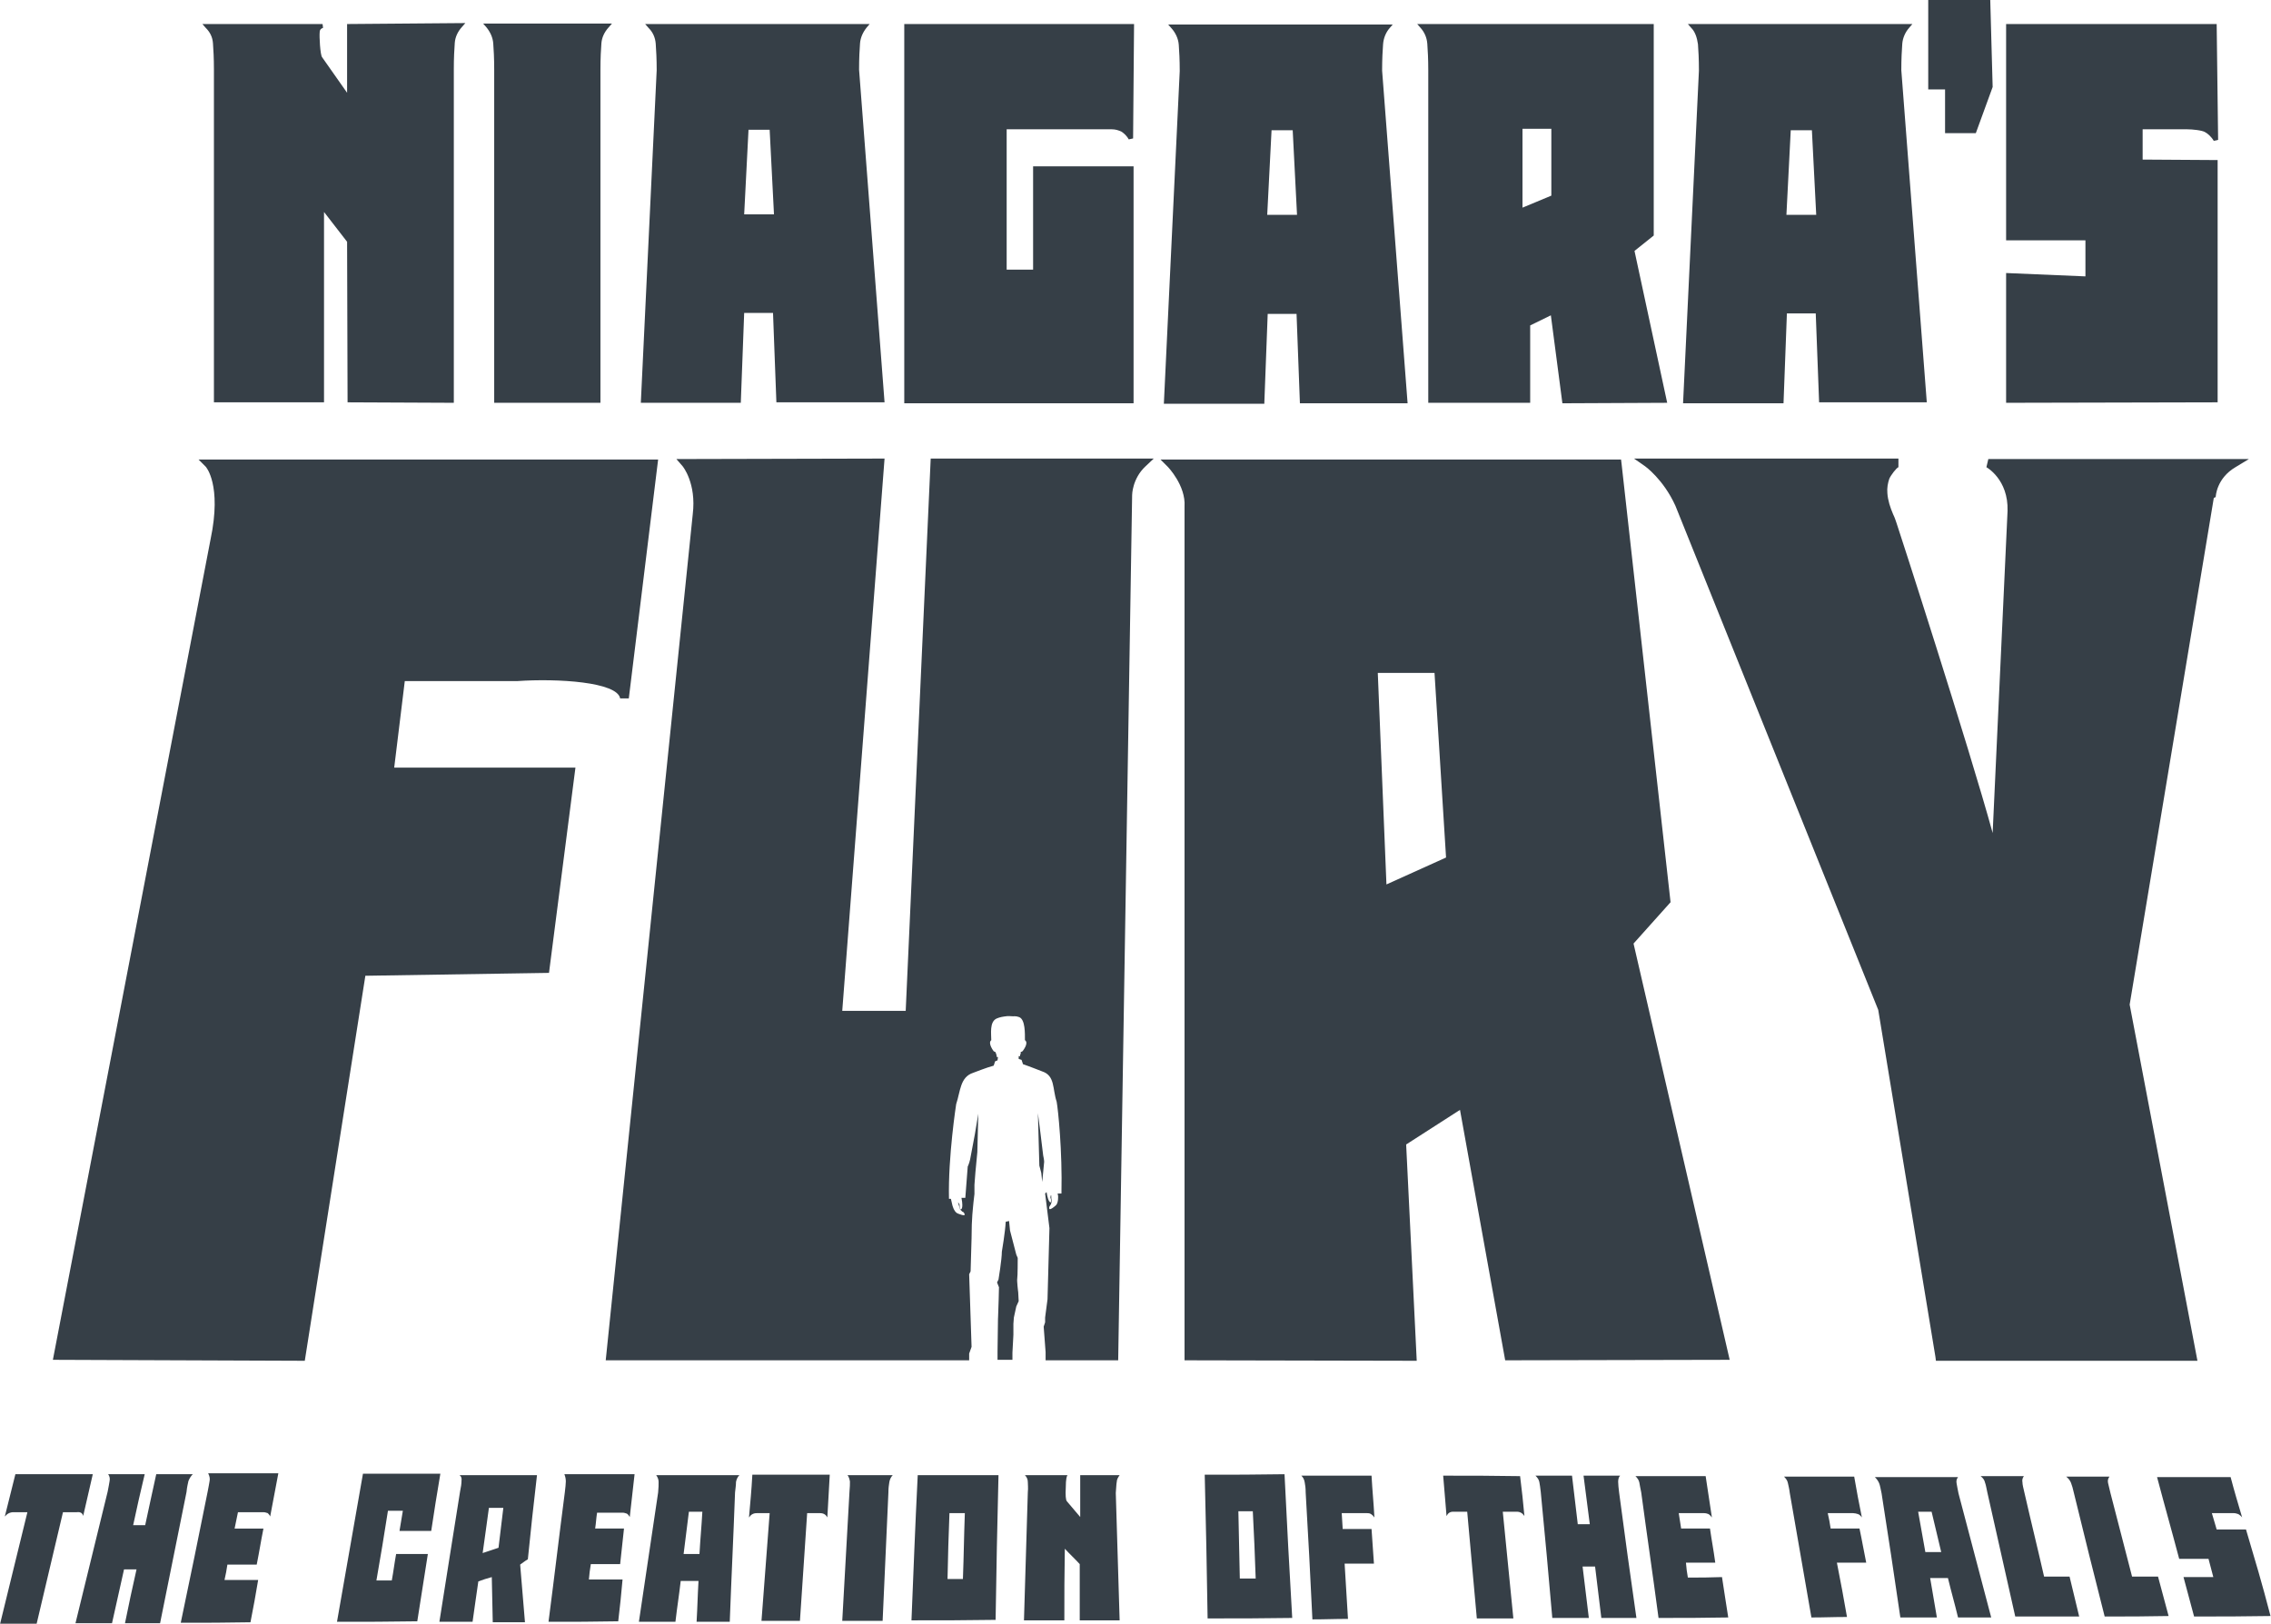 <?xml version="1.0" encoding="utf-8"?>
<!-- Generator: Adobe Illustrator 19.1.0, SVG Export Plug-In . SVG Version: 6.00 Build 0)  -->
<!DOCTYPE svg PUBLIC "-//W3C//DTD SVG 1.1//EN" "http://www.w3.org/Graphics/SVG/1.1/DTD/svg11.dtd">
<svg version="1.1" xmlns="http://www.w3.org/2000/svg" xmlns:xlink="http://www.w3.org/1999/xlink" x="0px" y="0px"
	 viewBox="0 0 472.4 337.8" enable-background="new 0 0 472.4 337.8" xml:space="preserve">
<g id="Layer_1" display="none">
</g>
<g id="Layer_2">
	<g>
		<path fill="#363F47" d="M216.8,245.9l0.4-4.2c0,0,0-0.4-0.2-1.3l-0.6-4.9l-0.5-3.9l0.3,10.9l0.4,1.5L216.8,245.9z"/>
		<path fill="#363F47" d="M114.2,202.4l5.5-42.7H82l2.2-18l23.3,0c8.6-0.6,20.9,0.2,21.5,3.6l1.8,0l6.1-49.7H43.4l-2.1,0l1.5,1.5
			c0,0,3.4,3.7,1,15.1L11,282.9l52.4,0.2l12.6-80.1L114.2,202.4z"/>
		<path fill="#363F47" d="M188.4,210.3h-13.2L184,95.4l-41.3,0.1l-2,0L142,97c0,0,2.9,3.5,2.1,10l-18.1,176h75.6v-1.4l0.3,0l-0.3,0
			l0.5-1.4l-0.5-15.1l0.3-0.6l0.2-6.9c0-4.4,0.3-6.2,0.4-7.5l0.2-1.7l0-1.9l0.2-2.6l0.4-4.2l0.2-8l-0.7,4.2l-1,5.3
			c-0.2,0.9-0.5,1.5-0.5,1.5l-0.5,6.5H200c0.5,2.6-0.2,2.4-0.2,2.4c-0.2,0-0.2-1-0.2-1c-0.6-1.1-0.1,0.3-0.1,0.3
			c0.1,0.4,0.1,0.6,0.3,0.8c0.1,0.1,0.3,0.3,0.4,0.4c0.2,0,0.3,0.2,0.3,0.2c0.8,1.1-1.4,0.1-1.4,0.1c-0.7-0.4-1-1.7-1-1.7l-0.3-1.3
			h-0.4c-0.2-8.8,1.5-19.7,1.5-19.7c0.9-2.7,0.8-5.6,3.5-6.5c0.3-0.1,2.8-1.1,4.3-1.5l0.3-0.9l0.5-0.2l0.1-0.7
			c-0.2,0.1-0.3-0.1-0.3-0.1c0.1-0.1-0.1-0.4-0.1-0.7c0,0-0.1,0-0.1,0c0-0.1,0-0.1,0-0.2l-0.4-0.2c0,0-1.3-1.7-0.5-2.3
			c0-1.3-0.4-3.8,1.1-4.5c0.7-0.3,1.3-0.4,2.2-0.5v0c0.1,0,0.2,0,0.3,0c0.1,0,0.2,0,0.3,0v0c0.9,0.1,1.1-0.1,1.9,0.2
			c1.3,0.5,1.2,3.5,1.2,4.8c0.9,0.6-0.5,2.3-0.5,2.3l-0.4,0.2c0,0.1,0,0.3,0.1,0.4c0,0-0.1,0-0.2,0c0,0.2,0,0.3,0,0.4
			c0,0-0.1,0.1-0.3,0l0,0.6l0.6,0.2l0.3,0.9c1.5,0.5,3.7,1.4,4,1.5c2.7,0.9,2.1,3.6,3,6.3c0.3,1.6,1.2,10.3,1,19.1h-0.4h-0.4
			l0.1,0.5c0,0,0.1,1.3-0.4,1.9c0,0-1.8,1.7-1.4,0.3c0,0,0.1-0.1,0.2-0.3c0.1-0.1,0.2-0.4,0.2-0.5c0.1-0.2,0.1-0.4,0-0.8
			c0,0,0-1.5-0.2-0.3c0,0,0.3,0.9,0.1,1c0,0-0.5,0.4-0.9-2.1l0,0l-0.3,0.3l0.9,7.2l-0.4,14.8l-0.5,3.8l0,1l-0.3,0.9l0.4,5.3v0l0,0.2
			h0l0,1.5h15.1l2.9-180c0,0,0-3.4,2.8-6l1.7-1.6h-46.4L188.4,210.3z"/>
		<path fill="#363F47" d="M211.6,266c0.1-0.4,0.1-4.3,0.1-4.3l-0.3-0.7l-1.3-5l-0.2-2c-0.1,0.1-0.6,0.1-0.7,0.2
			c-0.1,2.1-0.8,6.2-0.8,6.2c0,1.6-0.7,5.8-0.7,5.8l-0.3,0.6l0.4,1c0,0-0.1,4.6-0.2,6.6c0-0.2,0-0.4,0-0.4l-0.1,7.2l0,1.7h3.1l0-1.5
			h0l0.2-3.7l0-2.3l0.1-1.3l0.5-2.3l0.5-1.1l-0.1-1.9C211.8,268.9,211.5,266.4,211.6,266z"/>
		<path fill="#363F47" d="M460.9,103.4c0-0.2,0.2-3.9,4.1-6.2l2.8-1.7h-54.2l-0.4,1.7c0,0,4.6,2.5,4.4,9.1l-3.1,67
			c-4.9-17.9-19.8-64-20-64.5c-0.2-0.6-0.4-1.2-0.7-1.8c-0.6-1.4-1.1-2.9-1.2-4.4c-0.1-1.1,0.1-2.1,0.4-3c0.3-0.7,1.5-2.3,1.9-2.4
			v-1.8h-55l2.3,1.6c0,0,3.8,2.7,6.3,8.2l42.2,104.9l11.9,72.2l0.1,0.8h54.4l-14.1-74.1l17.5-105.4L460.9,103.4z"/>
		<path fill="#363F47" d="M347.5,187.7l-10.2-91.3l-0.1-0.8l-95.8,0l1.5,1.5c0,0,3.8,3.9,3.5,8.3v177.6l48.3,0.1l-2.2-45l11.2-7.2
			l9.4,52.1l46.7-0.1l-20-86.6L347.5,187.7z M288.4,184l-1.8-44h11.8l2.4,38.4L288.4,184z"/>
		<path fill="#363F47" d="M44.3,9c0.1,1.3,0.2,3.2,0.2,5.5l0,69.2h22.9l0-39.6l4.8,6.2l0.1,33.4l22.1,0.1V14.4
			c0-2.3,0.1-4.2,0.2-5.5c0.1-1.2,0.6-2.3,1.5-3.3l0.7-0.8L72.2,5v14.3L67,11.9c-0.4-0.5-0.6-4.4-0.5-5.2c0-0.5,0.3-0.8,0.7-0.9
			L67.1,5h-25l0.7,0.8C43.7,6.7,44.2,7.7,44.3,9z"/>
		<path fill="#363F47" d="M102.6,9c0.1,1.3,0.2,3.1,0.2,5.5v69.3h22.1V14.5c0-2.4,0.1-4.2,0.2-5.5c0.1-1.2,0.6-2.3,1.5-3.3l0.7-0.8
			h-26.8l0.7,0.8C102,6.7,102.5,7.8,102.6,9z"/>
		<path fill="#363F47" d="M371,83.8l0.7-18.6h6l0.7,18.5h22.4l-5.3-69.1c0-2.3,0.1-4.2,0.2-5.5c0.1-1.2,0.6-2.4,1.5-3.4l0.6-0.7
			h-46.7l0.7,0.8c0.8,0.8,1.2,2,1.4,3.4c0.1,1.3,0.2,3.1,0.2,5.5l-3.3,69.2H371z M372.5,27.1h4.4l0.9,17.6h-6.2L372.5,27.1z"/>
		<path fill="#363F47" d="M263,83.8l0.7-18.5h6l0.7,18.6h22.4l-5.3-69.2c0-2.4,0.1-4.2,0.2-5.5c0.1-1.3,0.6-2.5,1.4-3.4l0.6-0.7H243
			l0.7,0.8c0.8,0.9,1.4,2.1,1.5,3.4c0.1,1.3,0.2,3.2,0.2,5.5l-3.3,69.2H263z M264.5,27.1h4.4l0.9,17.6h-6.2L264.5,27.1z"/>
		<path fill="#363F47" d="M154.1,83.7l0.7-18.6h6l0.7,18.6H184l-5.3-69.2c0-2.4,0.1-4.2,0.2-5.5c0.1-1.2,0.6-2.3,1.4-3.3l0.6-0.7
			h-46.7l0.7,0.8c0.9,0.9,1.4,2,1.5,3.3c0.1,1.4,0.2,3.2,0.2,5.5l-3.3,69.2H154.1z M155.7,27h4.4l0.9,17.6h-6.2L155.7,27z"/>
		<path fill="#363F47" d="M235.8,34.6h-20.9v21.5h-5.5V26.9h21.9c0.7,0,1.4,0.2,2,0.5c0.6,0.4,1.1,0.9,1.5,1.6l0.9-0.2L235.9,5
			h-47.8v78.9h47.7V34.6z"/>
		<path fill="#363F47" d="M296.9,9.1c0.1,1.4,0.2,3.2,0.2,5.5v69.2h21.2V67.7l4.3-2.1l2.4,18.3l21.8-0.1l-6.8-31.6L344,49L344,5
			l-49.2,0l0.7,0.8C296.3,6.7,296.8,7.8,296.9,9.1z M316.7,26.8h6v13.9l-6,2.5V26.8z"/>
		<polygon fill="#363F47" points="404.6,27.7 411,27.7 414.5,18.1 414.5,18.1 414,0 401.1,0 401.1,18.6 404.6,18.6 		"/>
		<path fill="#363F47" d="M461.3,33.3l-15.6-0.1v-6.3h9.3c1,0,3.1,0.2,3.7,0.6c0.6,0.3,1.4,1.1,1.8,1.8l0.9-0.2L461.1,5h-43.8v45
			h16.5v7.5l-16.5-0.7v27l44-0.1V33.3z"/>
		<path fill="#363F47" d="M232.3,308.3c0-0.5,0.3-1,0.6-1.4c-3.3,0-4.9,0-8.2,0c0,3.5,0,5.2,0,8.7c-1.1-1.3-1.7-2-2.8-3.3
			c-0.2-0.3-0.3-1.2-0.2-2.9c0-1.6,0.2-2.5,0.4-2.5c-3.6,0-5.4,0-8.9,0c0.4,0.4,0.6,0.9,0.6,1.4c0,0.5,0.1,1.2,0,2.2
			c-0.3,10.6-0.5,16-0.8,26.6c3.4,0,5.1,0,8.4,0c0-6,0-8.9,0.1-14.9c1.2,1.3,1.9,1.9,3.1,3.2c0,4.7,0,7,0,11.7c3.3,0,5,0,8.3,0
			c-0.3-10.6-0.5-15.9-0.8-26.5C232.2,309.5,232.2,308.8,232.3,308.3z"/>
		<path fill="#363F47" d="M39.2,308.1c0.2-0.5,0.5-1,0.9-1.4c-3,0-4.6,0-7.6,0c-0.9,4.2-1.4,6.3-2.3,10.6c-1,0-1.5,0-2.5,0
			c0.9-4.2,1.4-6.4,2.4-10.6c-3,0-4.6,0-7.6,0c0.3,0.4,0.4,0.9,0.3,1.4c-0.1,0.5-0.2,1.3-0.4,2.2c-2.7,11-4,16.4-6.7,27.4
			c3,0,4.6,0,7.6,0c1-4.5,1.5-6.7,2.5-11.2c1,0,1.5,0,2.6,0c-1,4.5-1.5,6.7-2.4,11.2c2.9,0,4.4,0,7.3,0c2.2-10.9,3.3-16.4,5.5-27.3
			C38.9,309.3,39.1,308.6,39.2,308.1z"/>
		<path fill="#363F47" d="M89.7,318.5c0.7-4.7,1.1-7.1,1.9-11.9c-6.4,0-9.7,0-16.1,0c-1.8,10.3-3.6,20.5-5.4,30.8
			c6.7,0,10,0,16.7-0.1c0.9-5.6,1.3-8.4,2.2-14c-2.6,0-4,0-6.6,0c-0.4,2.2-0.5,3.3-0.9,5.5c-1.3,0-1.9,0-3.2,0
			c1-5.8,1.5-8.7,2.4-14.5c1.3,0,1.9,0,3.1,0c-0.3,1.7-0.4,2.5-0.7,4.2C85.7,318.5,87.1,318.5,89.7,318.5z"/>
		<path fill="#363F47" d="M96,308.1c0,0.5-0.1,1.3-0.3,2.2c-1.7,10.8-2.6,16.2-4.3,27.1c2.8,0,4.1,0,6.9,0c0.5-3.4,0.7-5.1,1.2-8.4
			c1.1-0.4,1.7-0.6,2.8-0.9c0.1,3.7,0.1,5.6,0.2,9.4c2.7,0,4,0,6.7,0c-0.4-4.8-0.6-7.2-1-12c0.6-0.4,0.9-0.7,1.6-1.1
			c0.7-7,1.1-10.5,1.9-17.5c-6.4,0-9.6,0-16.1,0C95.9,307.1,96.1,307.5,96,308.1z M101.7,313.7c1.2,0,1.8,0,3,0
			c-0.4,3.3-0.6,5-1,8.3c-1.3,0.4-2,0.7-3.3,1.1C100.9,319.4,101.2,317.5,101.7,313.7z"/>
		<path fill="#363F47" d="M137,308.3c0,0.5,0,1.3-0.1,2.2c-1.6,10.8-2.4,16.2-4,26.9c3,0,4.6,0,7.6,0c0.4-3.4,0.7-5.1,1.1-8.5
			c1.5,0,2.2,0,3.7,0c-0.2,3.4-0.2,5.1-0.4,8.5c2.8,0,4.2,0,6.9,0c0.4-10.7,0.7-16.1,1.1-26.9c0.1-0.9,0.2-1.6,0.2-2.2
			c0.1-0.5,0.3-1,0.7-1.4c-6.9,0-10.4,0-17.3,0C136.8,307.3,137,307.8,137,308.3z M143.3,314.5c1.1,0,1.7,0,2.8,0
			c-0.2,3.5-0.4,5.3-0.6,8.8c-1.3,0-2,0-3.3,0C142.6,319.8,142.9,318,143.3,314.5z"/>
		<path fill="#363F47" d="M407,308.6c-0.1-0.5,0-0.9,0.3-1.3c-6.9,0-10.4,0-17.3,0c0.4,0.4,0.7,0.8,0.9,1.3c0.2,0.5,0.3,1.2,0.5,2.1
			c1.6,10.3,2.4,15.5,3.9,25.8c3,0,4.6,0,7.6,0c-0.6-3.3-0.8-4.9-1.4-8.2c1.5,0,2.2,0,3.7,0c0.8,3.3,1.3,4.9,2.1,8.2
			c2.8,0,4.1,0,6.9,0c-2.7-10.3-4.1-15.5-6.8-25.8C407.2,309.8,407.1,309.1,407,308.6z M400.5,322.9c-0.6-3.4-0.9-5.1-1.5-8.4
			c1.1,0,1.7,0,2.8,0c0.8,3.4,1.2,5.1,2,8.4C402.4,322.9,401.8,322.9,400.5,322.9z"/>
		<path fill="#363F47" d="M250.6,306.8c0.3,12,0.4,18,0.6,29.9c7,0,10.6,0,17.6-0.1c-0.7-11.9-1-17.9-1.6-29.9
			C260.5,306.8,257.2,306.8,250.6,306.8z M257.9,328.4c-0.1-5.6-0.2-8.4-0.3-14c1.2,0,1.8,0,3,0c0.3,5.6,0.4,8.4,0.6,14
			C260,328.4,259.3,328.4,257.9,328.4z"/>
		<path fill="#363F47" d="M155.8,315.7c0.4-0.6,0.9-0.9,1.6-0.9c1.1,0,1.6,0,2.7,0c-0.7,9-1,13.4-1.7,22.4c3.2,0,4.8,0,8,0
			c0.6-8.9,0.9-13.4,1.5-22.4c1.1,0,1.6,0,2.7,0c0.7,0,1.2,0.3,1.5,0.9c0.2-3.5,0.3-5.3,0.5-8.9c-6.4,0-9.7,0-16.1,0
			C156.3,310.4,156.1,312.2,155.8,315.7z"/>
		<path fill="#363F47" d="M117.7,308.2c0,0.5-0.1,1.3-0.2,2.2c-1.4,10.8-2,16.2-3.4,27c5.8,0,8.7,0,14.5-0.1
			c0.4-3.5,0.6-5.2,0.9-8.7c-2.8,0-4.2,0-7,0c0.1-1.3,0.2-1.9,0.4-3.2c2.4,0,3.7,0,6.1,0c0.3-3,0.5-4.4,0.8-7.4c-2.4,0-3.6,0-6,0
			c0.2-1.3,0.2-2,0.4-3.3c2.1,0,3.2,0,5.3,0c0.3,0,0.6,0.1,0.9,0.2c0.3,0.2,0.4,0.4,0.6,0.7c0.4-3.6,0.6-5.3,1-8.9
			c-5.8,0-8.8,0-14.6,0C117.6,307.2,117.7,307.7,117.7,308.2z"/>
		<path fill="#363F47" d="M43.6,308.1c-0.1,0.5-0.2,1.3-0.4,2.2c-2.2,10.9-3.3,16.4-5.6,27.3c5.8,0,8.7,0,14.5-0.1
			c0.7-3.5,1-5.3,1.6-8.8c-2.8,0-4.2,0-7,0c0.3-1.3,0.4-1.9,0.6-3.2c2.4,0,3.7,0,6.1,0c0.6-3,0.8-4.5,1.4-7.5c-2.4,0-3.6,0-6,0
			c0.3-1.4,0.4-2,0.7-3.4c2.1,0,3.2,0,5.3,0c0.3,0,0.6,0.1,0.9,0.2c0.2,0.2,0.4,0.4,0.5,0.7c0.7-3.6,1-5.4,1.7-9
			c-5.9,0-8.8,0-14.6,0C43.6,307.1,43.7,307.6,43.6,308.1z"/>
		<path fill="#363F47" d="M285.2,315c0.3,0.2,0.5,0.4,0.7,0.7c-0.2-3.5-0.4-5.2-0.6-8.7c-5.9,0-8.8,0-14.6,0
			c0.4,0.4,0.6,0.8,0.7,1.4c0.1,0.5,0.2,1.2,0.2,2.1c0.6,10.5,0.9,15.8,1.4,26.4c2.9,0,4.4-0.1,7.4-0.1c-0.3-4.6-0.4-6.9-0.7-11.5
			c2.4,0,3.7,0,6.1,0c-0.2-2.9-0.3-4.3-0.5-7.2c-2.4,0-3.6,0-6,0c-0.1-1.3-0.1-2-0.2-3.3c2.1,0,3.2,0,5.3,0
			C284.6,314.8,284.9,314.8,285.2,315z"/>
		<path fill="#363F47" d="M386.8,318c-2.4,0-3.6,0-6,0c-0.2-1.3-0.3-1.9-0.6-3.2c2.1,0,3.2,0,5.3,0c0.3,0,0.7,0.1,1,0.2
			c0.3,0.1,0.6,0.4,0.8,0.7c-0.7-3.4-1-5.1-1.6-8.5c-5.9,0-8.8,0-14.6,0c0.4,0.4,0.7,0.8,0.8,1.3c0.1,0.5,0.3,1.2,0.4,2.1
			c1.8,10.4,2.7,15.6,4.5,25.9c2.9,0,4.4-0.1,7.4-0.1c-0.8-4.5-1.2-6.8-2.1-11.3c2.4,0,3.7,0,6.1,0
			C387.6,322.2,387.4,320.8,386.8,318z"/>
		<path fill="#363F47" d="M176.8,308.2c0,0.5,0,1.2-0.1,2.2c-0.6,10.7-0.9,16.1-1.5,26.8c3.4,0,5.1,0,8.4,0
			c0.5-10.7,0.7-16,1.2-26.7c0-0.9,0.1-1.6,0.2-2.2c0.1-0.5,0.3-1,0.7-1.4c-3.8,0-5.7,0-9.4,0C176.6,307.3,176.7,307.7,176.8,308.2z
			"/>
		<path fill="#363F47" d="M189.6,337.1c7,0,10.5,0,17.5-0.1c0.2-12.1,0.3-18.1,0.6-30.1c-6.7,0-10.1,0-16.8,0
			C190.3,319,190.1,325,189.6,337.1z M197.5,314.8c1.3,0,1.9,0,3.2,0c-0.2,5.5-0.2,8.3-0.4,13.7c-1.3,0-1.9,0-3.2,0
			C197.2,323,197.3,320.3,197.5,314.8z"/>
		<path fill="#363F47" d="M17.3,315.4c0.8-3.5,1.2-5.2,2-8.7c-6.4,0-9.7,0-16.1,0c-0.9,3.5-1.3,5.3-2.2,8.8c0.5-0.6,1.1-0.9,1.8-0.9
			c1.2,0,1.7,0,2.9,0c-2.3,9.3-3.4,14-5.7,23.3c3,0,4.6,0,7.6,0c2.2-9.3,3.3-14,5.5-23.3c1.1,0,1.7,0,2.9,0
			C16.7,314.5,17.2,314.8,17.3,315.4z"/>
		<path fill="#363F47" d="M336.6,308.3c0-0.5,0.1-1,0.4-1.3c-3,0-4.6,0-7.6,0c0.5,4,0.8,6.1,1.3,10.1c-1,0-1.5,0-2.5,0
			c-0.5-4-0.7-6.1-1.2-10.1c-3,0-4.6,0-7.6,0c0.4,0.4,0.7,0.8,0.8,1.3c0.1,0.5,0.2,1.2,0.3,2.1c1,10.5,1.5,15.7,2.4,26.2
			c3,0,4.6,0,7.6,0c-0.5-4.3-0.8-6.4-1.3-10.7c1,0,1.5,0,2.6,0c0.5,4.3,0.8,6.4,1.3,10.7c2.9,0,4.4,0,7.3,0
			c-1.5-10.4-2.2-15.6-3.6-26.1C336.7,309.6,336.6,308.9,336.6,308.3z"/>
		<path fill="#363F47" d="M351.1,328.2c-0.2-1.2-0.3-1.8-0.4-3.1c2.4,0,3.6,0,6.1,0c-0.4-2.9-0.7-4.3-1.1-7.1c-2.4,0-3.6,0-6,0
			c-0.2-1.3-0.3-1.9-0.5-3.2c2.1,0,3.2,0,5.3,0c0.3,0,0.7,0.1,0.9,0.2c0.3,0.2,0.5,0.4,0.7,0.7c-0.5-3.4-0.8-5.2-1.3-8.6
			c-5.9,0-8.8,0-14.6,0c0.4,0.4,0.7,0.8,0.8,1.3c0.1,0.5,0.2,1.2,0.4,2.1c1.4,10.4,2.2,15.6,3.6,26.1c5.8,0,8.7,0,14.5-0.1
			c-0.5-3.3-0.8-5-1.3-8.4C355.3,328.2,353.9,328.2,351.1,328.2z"/>
		<path fill="#363F47" d="M300.2,307c0.3,3.3,0.4,5,0.7,8.4c0.3-0.6,0.7-0.9,1.4-0.9c1.2,0,1.7,0,2.9,0c0.8,8.9,1.2,13.3,2,22.2
			c3,0,4.6,0,7.6,0c-0.9-8.9-1.3-13.3-2.2-22.2c1.2,0,1.7,0,2.9,0c0.7,0,1.2,0.3,1.6,0.9c-0.3-3.3-0.5-5-0.9-8.3
			C309.8,307,306.6,307,300.2,307z"/>
		<path fill="#363F47" d="M425.2,328c-1.6-7-2.5-10.5-4.1-17.5c-0.2-0.9-0.4-1.6-0.4-2.1c-0.1-0.5,0-0.9,0.3-1.3c-3.6,0-5.4,0-9,0
			c0.5,0.4,0.8,0.8,0.9,1.3c0.2,0.5,0.3,1.2,0.5,2.1c2.3,10.3,3.5,15.5,5.8,25.8c5.3,0,8,0,13.3,0c-0.8-3.3-1.2-5-2-8.3
			C428.4,328,427.4,328,425.2,328z"/>
		<path fill="#363F47" d="M443.5,328c-1.8-7-2.7-10.4-4.5-17.4c-0.2-0.9-0.4-1.6-0.5-2.1c-0.1-0.5,0-0.9,0.3-1.3c-3.6,0-5.4,0-9,0
			c0.5,0.4,0.8,0.8,1,1.3c0.2,0.5,0.4,1.2,0.6,2.1c2.5,10.3,3.8,15.4,6.4,25.7c5.3,0,8,0,13.3-0.1c-0.9-3.3-1.3-4.9-2.2-8.2
			C446.8,328,445.7,328,443.5,328z"/>
		<path fill="#363F47" d="M467.2,318.2c-2.5,0-3.7,0-6.1,0c-0.4-1.4-0.6-2.1-1-3.4c1.8,0,2.7,0,4.6,0c0.3,0,0.6,0.1,0.9,0.2
			c0.3,0.2,0.6,0.4,0.8,0.7c-1-3.4-1.5-5-2.4-8.4c-6.1,0-9.2,0-15.3,0c1.8,6.8,2.8,10.2,4.6,17c2.5,0,3.7,0,6.1,0
			c0.4,1.5,0.6,2.3,1,3.8c-2.5,0-3.7,0-6.2,0c0.9,3.3,1.3,4.9,2.2,8.2c6.4,0,9.5,0,15.9-0.1C470.4,328.9,469.3,325.3,467.2,318.2z"
			/>
	</g>
</g>
</svg>

